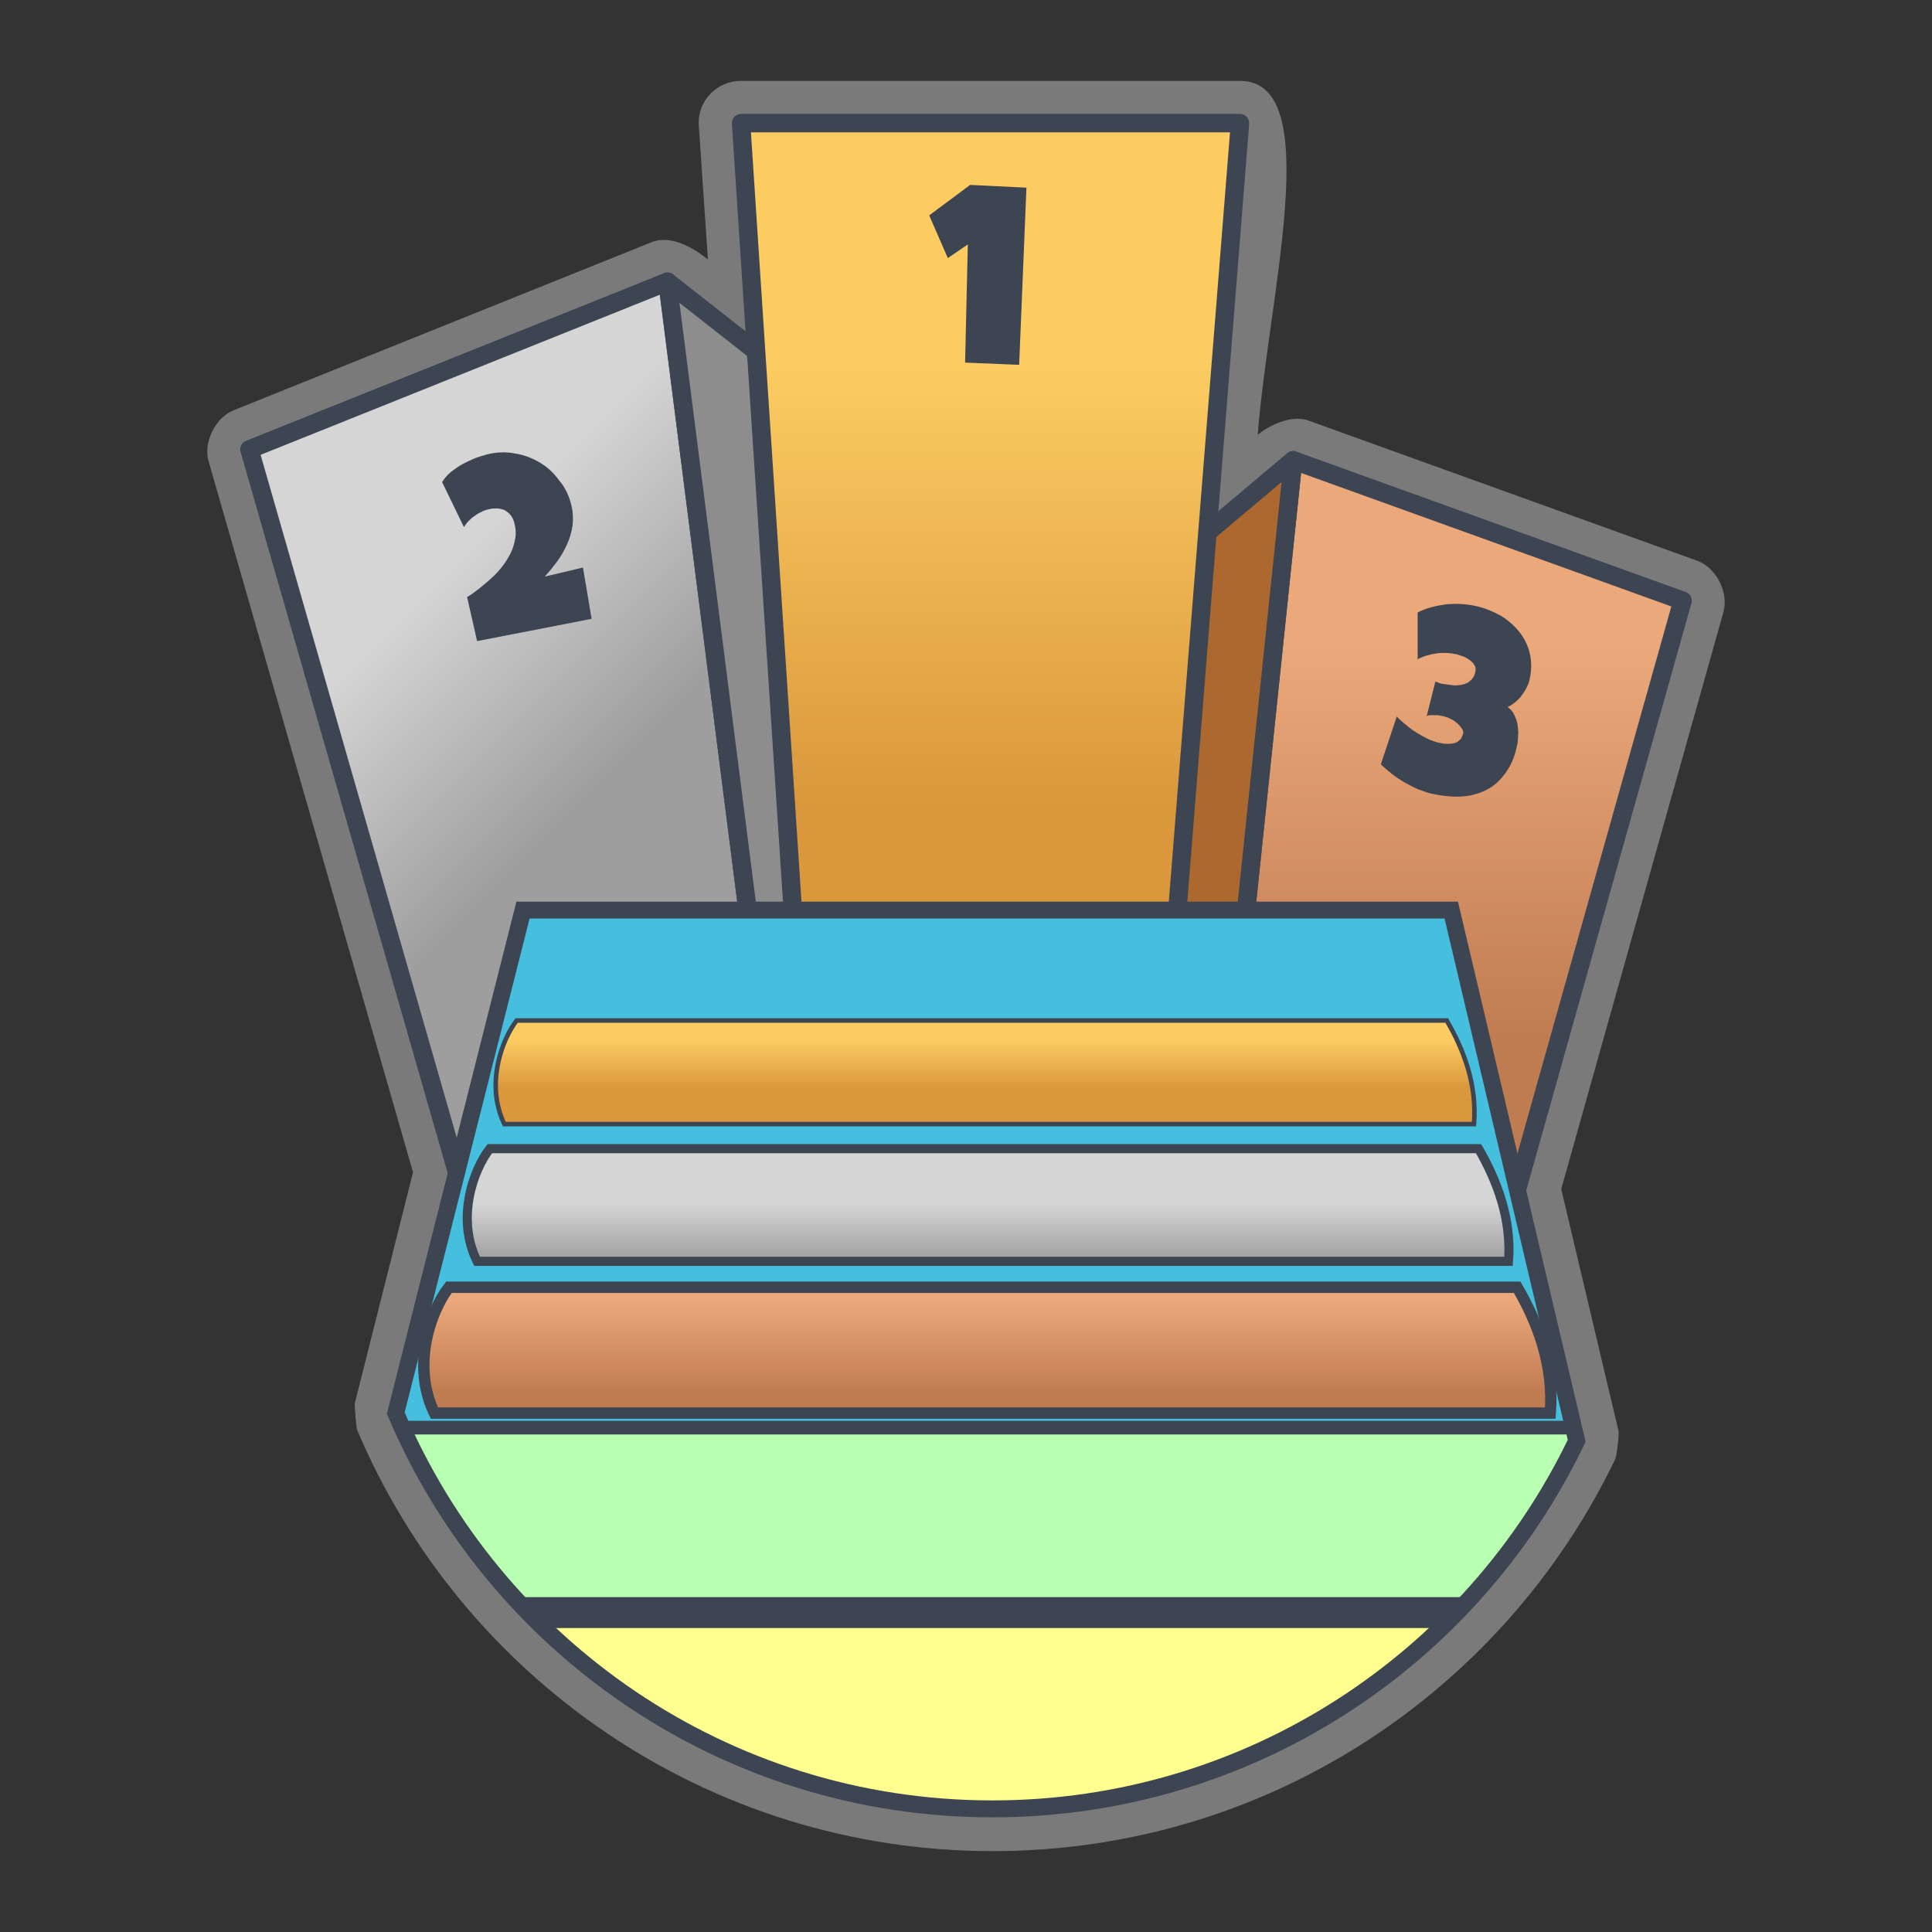 <?xml version="1.0" encoding="utf-8"?>
<!-- Generator: Adobe Illustrator 25.0.0, SVG Export Plug-In . SVG Version: 6.00 Build 0)  -->
<svg version="1.1" id="Layer_1" xmlns="http://www.w3.org/2000/svg" xmlns:xlink="http://www.w3.org/1999/xlink" x="0px" y="0px"
	 viewBox="0 0 425.2 425.2" style="enable-background:new 0 0 425.2 425.2;" xml:space="preserve">
<rect x="0" y="0" width="425.2" height="425.2" fill="#333333" stroke="none"/>
<style type="text/css">
	.st0{opacity:0.35;fill:#FFFFFF;}
	
		.st1{fill:url(#SVGID_2_);stroke:#3D4553;stroke-width:4.06;stroke-linecap:round;stroke-linejoin:round;stroke-miterlimit:3.864;}
	.st2{fill:#8D8D8D;stroke:#3D4553;stroke-width:4.06;stroke-linecap:round;stroke-linejoin:round;stroke-miterlimit:3.864;}
	
		.st3{fill:url(#SVGID_3_);stroke:#3D4553;stroke-width:4.06;stroke-linecap:round;stroke-linejoin:round;stroke-miterlimit:3.864;}
	.st4{fill:#AC682F;stroke:#3D4553;stroke-width:4.06;stroke-linecap:round;stroke-linejoin:round;stroke-miterlimit:3.864;}
	
		.st5{fill:url(#SVGID_5_);stroke:#3D4553;stroke-width:4.06;stroke-linecap:round;stroke-linejoin:round;stroke-miterlimit:3.864;}
	.st6{fill:#46BEDD;}
	.st7{clip-path:url(#SVGID_7_);fill:url(#SVGID_8_);stroke:#3D4553;stroke-miterlimit:3.864;}
	.st8{clip-path:url(#SVGID_10_);fill:#E8E7E7;}
	.st9{clip-path:url(#SVGID_12_);fill:url(#SVGID_13_);stroke:#3D4553;stroke-width:2;stroke-miterlimit:3.864;}
	.st10{clip-path:url(#SVGID_15_);fill:#80C9CB;}
	.st11{clip-path:url(#SVGID_17_);fill:url(#SVGID_18_);stroke:#3D4553;stroke-width:2.5;stroke-miterlimit:3.864;}
	.st12{clip-path:url(#SVGID_20_);}
	.st13{fill:#B9FFB1;stroke:#3D4553;stroke-width:3;stroke-miterlimit:3.864;}
	.st14{clip-path:url(#SVGID_22_);}
	.st15{fill:#FFFF90;stroke:#3D4553;stroke-width:4;stroke-miterlimit:3.864;}
	.st16{fill:none;stroke:#3D4553;stroke-width:3.723;stroke-linecap:round;stroke-miterlimit:3.864;}
	.st17{fill:#3D4553;}
</style>
<path class="st0" d="M153.8,27.7c-0.4-5.4,3.9-9.9,9.3-9.9h109.8c18.9,0,6.3,47.1,3.9,77.9c2.6-2.2,7.5-4.4,11-3.2l85.7,30.9
	c4.2,1.5,7,7,5.8,11.3l-35.7,127l12.6,53.2c0.2,0.7-0.4,5.6-0.7,6.2c-24.5,51-76.6,86.3-137,86.3c-62.9,0-116.9-38.3-139.9-92.7
	c-0.2-0.5-0.6-5.3-0.5-5.9L90.9,258l-45-156.5c-1.2-4.1,1.5-9.6,5.5-11.2l92-37c4.3-1.7,9.3,1.3,12.4,3.8L153.8,27.7z"/>
<linearGradient id="SVGID_2_" gradientUnits="userSpaceOnUse" x1="57.9" y1="329.99" x2="177.94" y2="209.95" gradientTransform="matrix(1 0 0 -1 0 425.89)">
	<stop  offset="0.29" style="stop-color:#D5D5D5"/>
	<stop  offset="0.627" style="stop-color:#9E9E9E"/>
</linearGradient>
<polygon class="st1" points="102,262.9 54.9,98.9 146.9,62 166.2,213.4 "/>
<polygon class="st2" points="176.2,85 146.9,62 166.2,213.4 187.2,216.5 "/>
<linearGradient id="SVGID_3_" gradientUnits="userSpaceOnUse" x1="320.5" y1="299.718" x2="320.5" y2="123.418" gradientTransform="matrix(1 0 0 -1 0 425.89)">
	<stop  offset="9.091582e-02" style="stop-color:#EBA87A"/>
	<stop  offset="0.59" style="stop-color:#C07C51"/>
</linearGradient>
<polygon class="st3" points="270.7,234.3 284.6,101.3 370.3,132.2 329.4,277.6 "/>
<polygon class="st4" points="250.6,129.9 284.6,101.3 270.7,234.3 244.3,235.9 "/>
<linearGradient id="SVGID_5_" gradientUnits="userSpaceOnUse" x1="218" y1="398.79" x2="218" y2="199.39" gradientTransform="matrix(1 0 0 -1 0 425.89)">
	<stop  offset="0.267" style="stop-color:#FCCC61"/>
	<stop  offset="0.755" style="stop-color:#DA973C"/>
</linearGradient>
<polygon class="st5" points="176.2,226.5 163.1,27.1 272.9,27.1 257.4,222 "/>
<g>
	<g>
		<path id="SVGID_4_" class="st6" d="M87.1,311l28-110.7h204.3L347,317.1c-23,47.9-71.9,81-128.6,81
			C159.4,398.1,108.8,362.2,87.1,311z"/>
	</g>
	<g>
		<defs>
			<path id="SVGID_6_" d="M87.1,311l28-110.7h204.3L347,317.1c-23,47.9-71.9,81-128.6,81C159.4,398.1,108.8,362.2,87.1,311z"/>
		</defs>
		<clipPath id="SVGID_7_">
			<use xlink:href="#SVGID_6_"  style="overflow:visible;"/>
		</clipPath>
		
			<linearGradient id="SVGID_8_" gradientUnits="userSpaceOnUse" x1="216.802" y1="201.251" x2="216.802" y2="186.351" gradientTransform="matrix(1 0 0 -1 0 425.89)">
			<stop  offset="0.283" style="stop-color:#FCCC61"/>
			<stop  offset="1" style="stop-color:#DA973C"/>
		</linearGradient>
		<path class="st7" d="M113.7,224.6h204.7c3.8,6.5,6.7,14.2,6,22.8H111C106.8,238.7,110.4,228.9,113.7,224.6z"/>
	</g>
	<g>
		<defs>
			<path id="SVGID_9_" d="M87.1,311l28-110.7h204.3L347,317.1c-23,47.9-71.9,81-128.6,81C159.4,398.1,108.8,362.2,87.1,311z"/>
		</defs>
		<clipPath id="SVGID_10_">
			<use xlink:href="#SVGID_9_"  style="overflow:visible;"/>
		</clipPath>
		<path class="st8" d="M107.8,252.8h217.6c4.1,7.1,7.3,15.5,6.6,24.8H105C100.3,268.1,104.2,257.4,107.8,252.8z"/>
	</g>
	<g>
		<defs>
			<path id="SVGID_11_" d="M87.1,311l28-110.7h204.3L347,317.1c-23,47.9-71.9,81-128.6,81C159.4,398.1,108.8,362.2,87.1,311z"/>
		</defs>
		<clipPath id="SVGID_12_">
			<use xlink:href="#SVGID_11_"  style="overflow:visible;"/>
		</clipPath>
		
			<linearGradient id="SVGID_13_" gradientUnits="userSpaceOnUse" x1="217.467" y1="173.09" x2="217.467" y2="148.245" gradientTransform="matrix(1 0 0 -1 0 425.89)">
			<stop  offset="0.486" style="stop-color:#D5D5D5"/>
			<stop  offset="1" style="stop-color:#9E9E9E"/>
		</linearGradient>
		<path class="st9" d="M107.8,252.8h217.6c4.1,7.1,7.3,15.5,6.6,24.8H105C100.3,268.1,104.2,257.4,107.8,252.8z"/>
	</g>
	<g>
		<defs>
			<path id="SVGID_14_" d="M87.1,311l28-110.7h204.3L347,317.1c-23,47.9-71.9,81-128.6,81C159.4,398.1,108.8,362.2,87.1,311z"/>
		</defs>
		<clipPath id="SVGID_15_">
			<use xlink:href="#SVGID_14_"  style="overflow:visible;"/>
		</clipPath>
		<path class="st10" d="M98.8,283.3h235.1c4.6,7.9,8.1,17.2,7.3,27.7H95.6C90.5,300.4,94.8,288.5,98.8,283.3z"/>
	</g>
	<g>
		<defs>
			<path id="SVGID_16_" d="M87.1,311l28-110.7h204.3L347,317.1c-23,47.9-71.9,81-128.6,81C159.4,398.1,108.8,362.2,87.1,311z"/>
		</defs>
		<clipPath id="SVGID_17_">
			<use xlink:href="#SVGID_16_"  style="overflow:visible;"/>
		</clipPath>
		
			<linearGradient id="SVGID_18_" gradientUnits="userSpaceOnUse" x1="217.294" y1="142.59" x2="217.294" y2="114.926" gradientTransform="matrix(1 0 0 -1 0 425.89)">
			<stop  offset="9.091582e-02" style="stop-color:#EBA87A"/>
			<stop  offset="0.843" style="stop-color:#C07C51"/>
		</linearGradient>
		<path class="st11" d="M98.8,283.3h235.1c4.6,7.9,8.1,17.2,7.3,27.7H95.6C90.5,300.4,94.8,288.5,98.8,283.3z"/>
	</g>
	<g>
		<defs>
			<path id="SVGID_19_" d="M87.1,311l28-110.7h204.3L347,317.1c-23,47.9-71.9,81-128.6,81C159.4,398.1,108.8,362.2,87.1,311z"/>
		</defs>
		<clipPath id="SVGID_20_">
			<use xlink:href="#SVGID_19_"  style="overflow:visible;"/>
		</clipPath>
		<g class="st12">
			<path class="st13" d="M51.1,314.2h329.8c6.4,11,11.4,24.1,10.3,38.8H46.5C39.3,338.2,45.5,321.5,51.1,314.2z"/>
		</g>
	</g>
	<g>
		<defs>
			<path id="SVGID_21_" d="M87.1,311l28-110.7h204.3L347,317.1c-23,47.9-71.9,81-128.6,81C159.4,398.1,108.8,362.2,87.1,311z"/>
		</defs>
		<clipPath id="SVGID_22_">
			<use xlink:href="#SVGID_21_"  style="overflow:visible;"/>
		</clipPath>
		<g class="st14">
			<path class="st15" d="M51.1,356.3h330.2c6.4,14.7,11.4,32.2,10.3,51.7h-345C39.3,388.2,45.5,365.9,51.1,356.3z"/>
		</g>
	</g>
	<g>
		<path id="SVGID_1_" class="st16" d="M87.1,311l28-110.7h204.3L347,317.1c-23,47.9-71.9,81-128.6,81
			C159.4,398.1,108.8,362.2,87.1,311z"/>
	</g>
</g>
<polygon class="st17" points="225.9,41.3 224.3,80.3 212.4,79.8 213,53.8 208.6,56.8 204.5,47.4 213.5,40.7 "/>
<g>
	<path class="st17" d="M125.8,111.4c0.3,1.4,0.4,2.8,0.2,4.3c-0.2,1.4-0.6,2.8-1.2,4.1c-0.6,1.3-1.3,2.6-2.2,3.8
		c-0.9,1.2-1.8,2.3-2.7,3.3l8.4-2l1.9,11.3l-25.2,4.9l-2.2-9.7c0.9-0.5,1.8-1.2,2.7-1.9c0.9-0.7,1.8-1.5,2.7-2.3
		c0.9-0.8,1.7-1.7,2.4-2.6c0.7-0.9,1.3-1.9,1.8-2.9s0.8-2.1,1-3.2s0.1-2.3-0.2-3.4c-0.2-0.7-0.4-1.2-0.8-1.7s-0.8-0.8-1.3-1.1
		c-0.5-0.2-1.1-0.4-1.7-0.4s-1.2,0-1.9,0.2c-0.5,0.1-1.1,0.3-1.6,0.6c-0.5,0.2-1,0.5-1.5,0.9c-0.5,0.3-0.9,0.7-1.3,1.1
		s-0.7,0.9-1,1.3l-4.8-9.9c0.5-0.8,1.1-1.5,1.9-2.2c0.8-0.6,1.6-1.2,2.5-1.7s1.8-0.9,2.7-1.3c1-0.4,1.9-0.6,2.8-0.9
		c2.1-0.5,4.2-0.6,6.1-0.2c2,0.3,3.8,1,5.5,2s3.1,2.3,4.3,4C124.5,107.4,125.3,109.3,125.8,111.4z"/>
</g>
<g>
	<g>
		<path class="st17" d="M333.8,164.4c-0.5,2.4-1.4,4.3-2.6,5.9c-1.2,1.6-2.5,2.8-4.2,3.6c-1.6,0.8-3.4,1.3-5.4,1.4
			c-2,0.1-4.1-0.1-6.4-0.6c-1-0.2-2-0.6-3.1-1c-1-0.4-2-1-3-1.5c-1-0.6-1.9-1.2-2.8-1.9s-1.7-1.4-2.4-2.1l3.5-10.5
			c0.6,0.6,1.2,1.2,2,1.8c0.7,0.6,1.5,1.2,2.3,1.7s1.7,1,2.5,1.4c0.9,0.4,1.7,0.7,2.6,0.9c0.5,0.1,1,0.2,1.6,0.2
			c0.5,0,1.1,0,1.5-0.1c0.5-0.1,0.9-0.3,1.3-0.7c0.4-0.3,0.6-0.8,0.8-1.4c0.1-0.4,0-0.8-0.3-1.2s-0.6-0.8-1.1-1.2
			c-0.4-0.4-0.9-0.7-1.4-0.9c-0.5-0.3-0.9-0.4-1.3-0.5c-0.2-0.1-0.6-0.1-0.9-0.2s-0.7-0.1-1.1-0.1s-0.7,0-1.1,0s-0.6,0.1-0.8,0.2
			l1.9-7.6c0.3,0.1,0.6,0.2,0.8,0.3c0.3,0.1,0.5,0.2,0.8,0.2c0.6,0.1,1.3,0.2,2.1,0.3c0.8,0.1,1.5,0,2.2-0.1
			c0.7-0.2,1.3-0.4,1.8-0.9c0.5-0.4,0.9-1,1.1-1.9c0.1-0.6,0.1-1.1-0.2-1.5c-0.2-0.4-0.6-0.8-1-1.1s-0.9-0.6-1.4-0.8s-1-0.3-1.5-0.5
			c-1.4-0.3-2.9-0.4-4.4-0.2s-2.9,0.6-4.2,1.3v-10.3c1.9-1,4.1-1.5,6.3-1.8c2.3-0.2,4.4-0.1,6.6,0.4c1.9,0.4,3.7,1.2,5.4,2.1
			c1.6,1,3,2.2,4.1,3.6c1.1,1.4,1.9,3,2.3,4.8s0.4,3.7-0.1,5.8c-0.1,0.6-0.4,1.2-0.7,1.8c-0.3,0.6-0.7,1.1-1.1,1.7
			c-0.4,0.5-0.9,1-1.4,1.4s-1.1,0.8-1.6,1c0.7,0.5,1.2,1.1,1.5,1.8s0.6,1.4,0.7,2.2s0.2,1.5,0.1,2.3
			C334.1,162.9,334,163.7,333.8,164.4z"/>
	</g>
</g>
</svg>
